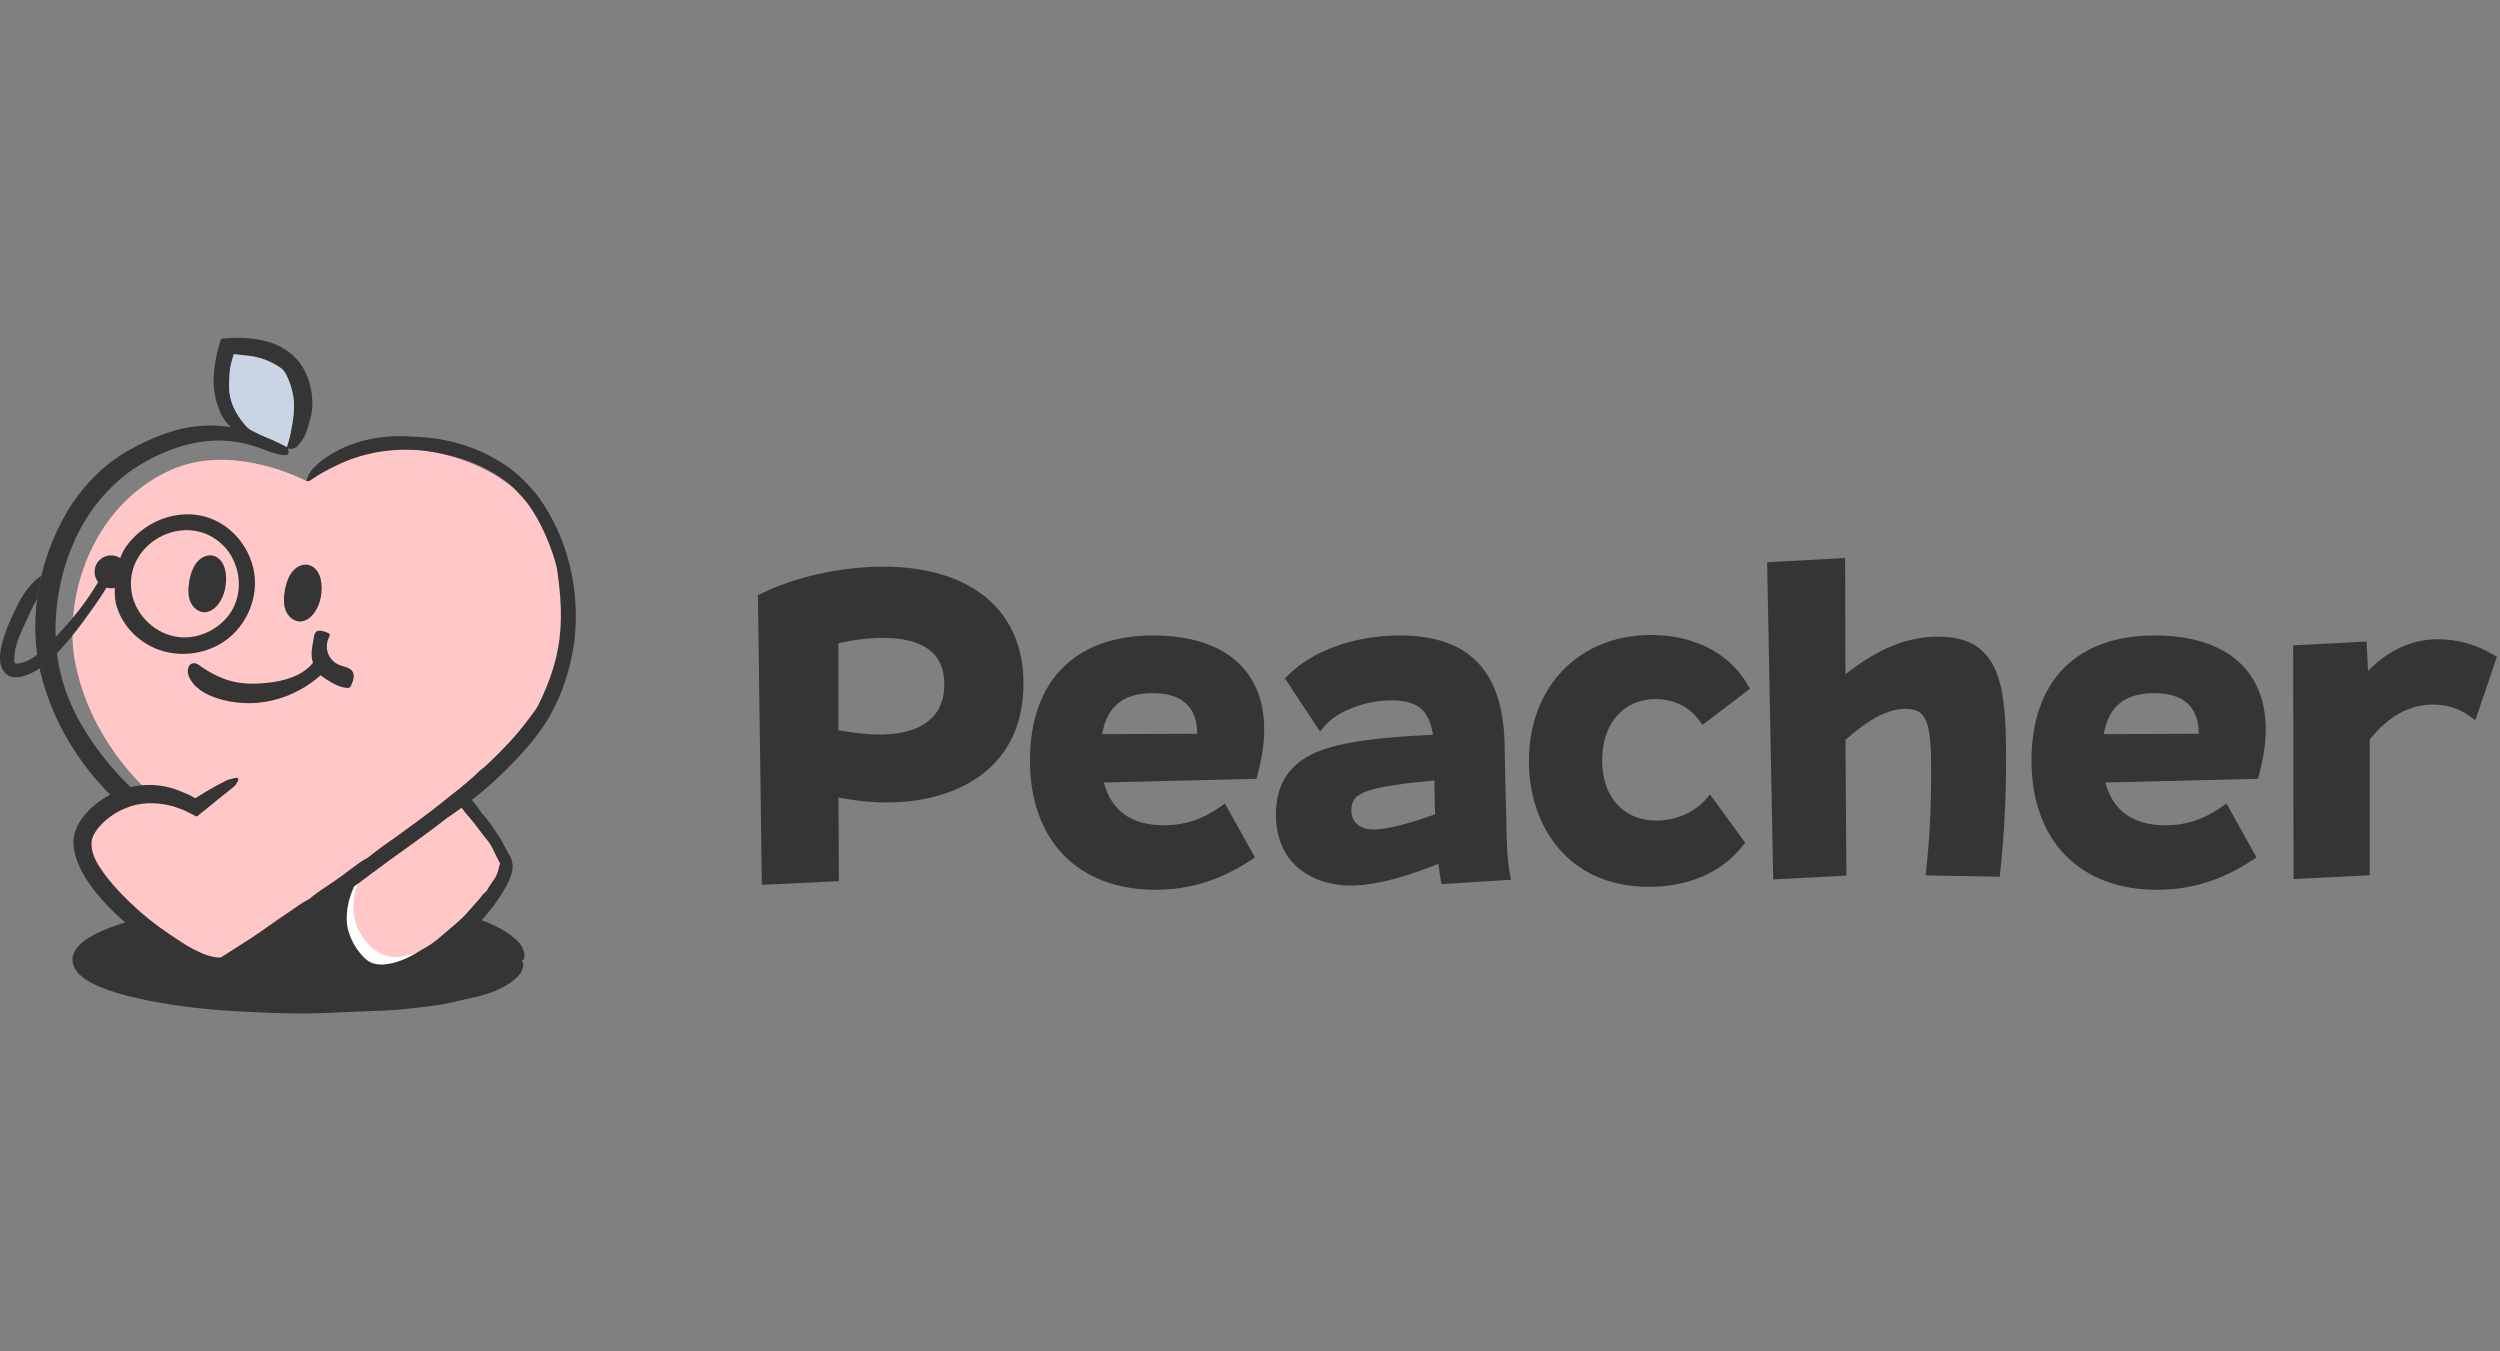 <svg width="111" height="60" viewBox="0 0 111 60" fill="none" xmlns="http://www.w3.org/2000/svg">
<rect x="0" y="0" width="111" height="60" fill="#808080" stroke="none"/>
<path d="M39.202 25.16C37.333 25.16 35.247 25.627 33.756 26.379L33.652 26.431L33.826 39.289L37.246 39.122L37.227 35.411C37.942 35.553 38.684 35.629 39.389 35.629C42.316 35.629 45.444 34.241 45.444 30.347C45.444 27.098 43.111 25.159 39.202 25.159V25.16ZM37.225 28.564C37.889 28.405 38.568 28.322 39.202 28.322C41.011 28.322 41.929 29.016 41.929 30.385C41.929 32.325 40.139 32.614 39.07 32.614C38.558 32.614 37.939 32.549 37.224 32.421V28.565L37.225 28.564Z" fill="#353535"/>
<path d="M51.203 28.214C47.724 28.214 45.73 30.241 45.73 33.776C45.73 37.311 47.864 39.506 51.296 39.506C52.836 39.506 54.196 39.08 55.577 38.165L55.72 38.069L54.386 35.675L54.215 35.797C53.414 36.373 52.605 36.642 51.674 36.642C50.239 36.642 49.343 36.003 49.011 34.743L55.646 34.581L55.786 34.578L55.823 34.442C56.028 33.681 56.13 33.009 56.13 32.39C56.13 29.736 54.334 28.215 51.204 28.215L51.203 28.214ZM51.184 30.777C52.483 30.777 53.147 31.384 53.16 32.58L48.935 32.595C49.153 31.356 49.872 30.776 51.184 30.776V30.777Z" fill="#353535"/>
<path d="M66.901 37.239C66.894 36.807 66.881 36.353 66.867 35.855C66.845 35.076 66.818 34.192 66.807 33.117C66.763 29.817 65.244 28.215 62.163 28.215C60.138 28.215 58.266 28.887 57.158 30.011L57.051 30.119L58.613 32.484L58.774 32.28C59.305 31.605 60.593 31.096 61.767 31.096C62.942 31.096 63.453 31.528 63.625 32.623C61.434 32.722 59.957 32.908 58.985 33.204C57.415 33.672 56.652 34.638 56.652 36.155C56.652 38.489 58.435 39.319 59.961 39.319C61.28 39.319 62.894 38.752 63.867 38.351C63.896 38.597 63.928 38.849 63.971 39.09L63.998 39.255L67.082 39.062L67.047 38.858C66.957 38.331 66.919 37.907 66.901 37.239ZM60.789 35.095C61.31 34.928 62.285 34.78 63.686 34.653C63.69 35.182 63.703 35.676 63.72 36.155C62.804 36.478 61.698 36.829 60.977 36.829C60.372 36.829 59.997 36.499 59.997 35.966C59.997 35.523 60.22 35.279 60.789 35.094V35.095Z" fill="#353535"/>
<path d="M73.505 31.039C74.322 31.039 75.04 31.398 75.476 32.027L75.587 32.187L77.697 30.584L77.618 30.442C76.813 29.014 75.238 28.194 73.298 28.194C70.109 28.194 67.883 30.497 67.883 33.794C67.883 36.571 69.533 39.375 73.222 39.375C74.251 39.375 76.161 39.134 77.397 37.523L77.482 37.412L75.923 35.27L75.77 35.454C75.262 36.059 74.407 36.435 73.542 36.435C72.08 36.435 71.135 35.384 71.135 33.755C71.135 32.127 72.088 31.038 73.506 31.038L73.505 31.039Z" fill="#353535"/>
<path d="M86.062 28.268C84.684 28.268 83.4 28.786 81.939 29.937L81.922 24.775L78.461 24.963L78.727 38.853L78.731 39.047L81.98 38.877L81.94 32.846C82.995 31.908 83.845 31.47 84.612 31.47C85.586 31.47 85.743 32.134 85.743 34.262C85.743 35.953 85.677 37.227 85.518 38.662L85.495 38.864L88.786 38.929L88.805 38.76C88.983 37.153 89.07 35.485 89.07 33.664C89.07 30.505 88.853 28.269 86.062 28.269V28.268Z" fill="#353535"/>
<path d="M95.671 28.214C92.193 28.214 90.199 30.241 90.199 33.776C90.199 37.311 92.332 39.506 95.765 39.506C97.305 39.506 98.665 39.08 100.045 38.165L100.189 38.069L98.855 35.675L98.684 35.797C97.882 36.373 97.074 36.642 96.142 36.642C94.708 36.642 93.812 36.003 93.48 34.743L100.116 34.581L100.256 34.578L100.292 34.442C100.498 33.675 100.599 33.003 100.599 32.39C100.599 29.736 98.803 28.215 95.671 28.215V28.214ZM95.652 30.777C96.951 30.777 97.615 31.384 97.629 32.58L93.406 32.595C93.622 31.356 94.341 30.776 95.652 30.776V30.777Z" fill="#353535"/>
<path d="M110.731 29.082C109.941 28.618 109.111 28.382 108.266 28.382C107.108 28.382 106.081 28.842 105.14 29.785L105.077 28.485L101.816 28.653L101.834 39.029L105.217 38.86V32.83C106.058 31.79 106.976 31.284 108.022 31.284C108.657 31.284 109.235 31.471 109.694 31.825L109.902 31.986L110.862 29.16L110.73 29.084L110.731 29.082Z" fill="#353535"/>
<path d="M23.26 42.27C23.241 42.2 23.222 42.135 23.192 42.075C23.165 42.009 23.128 41.954 23.08 41.894C22.726 41.494 22.3 41.261 21.874 41.056C21.445 40.858 21 40.71 20.546 40.602C20.127 40.503 19.711 40.404 19.297 40.315C18.584 40.166 17.861 40.065 17.147 40.014C15.585 39.901 14.025 39.882 12.469 39.943C10.912 40.006 9.358 40.148 7.819 40.426C6.955 40.587 6.093 40.775 5.245 41.058C4.822 41.204 4.401 41.362 3.997 41.604C3.796 41.726 3.596 41.864 3.424 42.077C3.339 42.172 3.261 42.332 3.23 42.481C3.201 42.637 3.23 42.797 3.289 42.94C3.432 43.222 3.632 43.365 3.829 43.501C4.028 43.63 4.235 43.731 4.444 43.818C4.861 43.993 5.286 44.119 5.713 44.229C6.568 44.446 7.433 44.589 8.3 44.702C9.75 44.89 11.208 44.945 12.665 44.991C14.04 45.032 15.412 44.92 16.788 44.88C17.242 44.868 17.703 44.833 18.16 44.781C18.858 44.7 19.562 44.64 20.253 44.464C20.359 44.438 20.466 44.408 20.573 44.388C21.302 44.239 22.053 44.071 22.712 43.598C22.849 43.489 22.993 43.376 23.097 43.224C23.202 43.077 23.26 42.883 23.211 42.737C23.13 42.556 23.068 42.626 22.992 42.747C22.892 42.892 22.693 43.001 22.497 43.11C22.142 43.298 21.739 43.45 21.33 43.584C20.919 43.716 20.497 43.831 20.069 43.918C19.304 44.072 18.523 44.164 17.743 44.27C17.42 44.314 17.08 44.332 16.75 44.341C16.14 44.357 15.532 44.364 14.921 44.393C14.841 44.398 14.758 44.408 14.682 44.4C13.931 44.326 13.168 44.387 12.413 44.345C11.832 44.312 11.248 44.246 10.662 44.25C10.611 44.25 10.555 44.242 10.505 44.231C10.105 44.144 9.689 44.14 9.285 44.085C8.396 43.97 7.502 43.882 6.631 43.694C6.088 43.577 5.554 43.429 5.051 43.244C4.803 43.15 4.561 43.046 4.351 42.928C4.245 42.87 4.154 42.807 4.077 42.747C4.046 42.717 4.007 42.688 3.99 42.665C3.978 42.652 3.966 42.641 3.965 42.634C3.962 42.633 3.961 42.639 3.959 42.636C3.95 42.632 3.949 42.612 3.952 42.612C3.972 42.575 4.043 42.49 4.142 42.418C4.314 42.282 4.555 42.168 4.798 42.071C5.045 41.974 5.303 41.889 5.565 41.803C6.483 41.506 7.458 41.323 8.435 41.174C9.413 41.027 10.4 40.921 11.388 40.819C12.084 40.748 12.79 40.764 13.492 40.77C14.442 40.778 15.392 40.796 16.34 40.833C17.273 40.87 18.207 40.955 19.13 41.091C20.051 41.232 20.975 41.408 21.845 41.714C22.199 41.848 22.556 42.01 22.82 42.247C22.877 42.294 22.923 42.358 22.97 42.388C22.991 42.404 23.015 42.424 23.038 42.447C23.057 42.473 23.077 42.499 23.095 42.522C23.125 42.571 23.156 42.621 23.202 42.626C23.239 42.63 23.265 42.587 23.281 42.513C23.292 42.443 23.285 42.342 23.26 42.27Z" fill="#353535"/>
<path d="M23.185 42.625C23.185 43.85 18.762 44.842 13.307 44.842C7.852 44.842 3.43 43.849 3.43 42.625C3.43 41.4 7.852 40.407 13.307 40.407C18.762 40.407 23.185 41.4 23.185 42.625Z" fill="#353535"/>
<path d="M20.337 35.164C21.044 36.146 22.043 37.108 22.561 38.15C23.16 39.355 19.037 43.6 16.785 43.213C15.742 43.034 14.105 41.193 15.985 38.522" fill="white"/>
<path d="M20.447 35.175C21.077 36.064 21.969 36.937 22.431 37.88C22.966 38.972 19.287 42.817 17.276 42.467C16.346 42.304 14.747 40.625 16.425 38.205" fill="#FFC7C7"/>
<path d="M15.781 38.522C15.73 38.544 15.672 38.554 15.628 38.59C15.469 38.718 15.316 38.858 15.198 39.027C15.135 39.109 15.076 39.195 15.02 39.284C14.97 39.376 14.93 39.475 14.892 39.574C14.815 39.754 14.754 39.945 14.693 40.137C14.63 40.299 14.619 40.48 14.591 40.653C14.571 40.829 14.589 41.011 14.6 41.187C14.663 41.573 14.775 41.952 14.967 42.295C15.163 42.633 15.416 42.935 15.728 43.174C15.884 43.294 16.056 43.396 16.243 43.477C16.342 43.512 16.43 43.556 16.541 43.576C16.648 43.602 16.753 43.62 16.851 43.622C17.255 43.644 17.624 43.556 17.957 43.433C18.707 43.145 19.331 42.707 19.919 42.239C20.502 41.766 21.04 41.246 21.534 40.687C21.942 40.213 22.303 39.703 22.588 39.128C22.652 38.991 22.707 38.846 22.736 38.688C22.77 38.535 22.773 38.361 22.72 38.19C22.69 38.096 22.653 38.036 22.618 37.97L22.511 37.775C22.441 37.644 22.37 37.514 22.299 37.382C22.209 37.207 22.101 37.041 21.985 36.882C21.807 36.641 21.656 36.38 21.448 36.167C21.416 36.134 21.384 36.1 21.36 36.063C21.184 35.805 21.016 35.545 20.772 35.35C20.666 35.266 20.572 35.166 20.393 35.175C20.278 35.182 20.226 35.225 20.245 35.324C20.267 35.435 20.3 35.546 20.353 35.642C20.538 35.981 20.816 36.247 21.045 36.54C21.252 36.803 21.442 37.074 21.651 37.325C21.738 37.429 21.811 37.551 21.87 37.672C21.982 37.897 22.085 38.116 22.197 38.325C22.203 38.34 22.208 38.343 22.203 38.354C22.17 38.409 22.159 38.494 22.131 38.608C22.097 38.721 22.059 38.849 21.985 38.97C21.875 39.156 21.722 39.327 21.621 39.538C21.612 39.557 21.596 39.573 21.578 39.585C21.44 39.682 21.362 39.831 21.249 39.952C21.002 40.216 20.781 40.51 20.515 40.765C20.181 41.082 19.814 41.36 19.474 41.667C19.377 41.752 19.27 41.826 19.166 41.9C18.98 42.032 18.774 42.134 18.584 42.252C18.252 42.46 17.898 42.632 17.548 42.73C17.372 42.782 17.2 42.81 17.033 42.824C16.861 42.827 16.729 42.824 16.56 42.77C16.326 42.697 16.137 42.501 15.976 42.306C15.757 42.037 15.59 41.725 15.483 41.383C15.373 41.045 15.378 40.673 15.43 40.31L15.483 40.037C15.502 39.945 15.537 39.857 15.564 39.767C15.611 39.583 16.098 38.437 16.27 38.292C16.261 38.227 16.044 38.485 15.973 38.432C15.914 38.388 15.837 38.501 15.78 38.525" fill="#353535"/>
<path d="M20.898 20.556C25.864 22.528 26.783 28.926 23.79 32.531C20.696 36.258 16.679 38.086 13.264 38.086C12.812 38.086 12.37 38.054 11.942 37.991C8.559 37.484 4.29 34.111 3.35 29.486C2.775 26.654 4.008 22.486 7.562 20.876C10.365 19.605 13.62 21.365 13.62 21.365C13.62 21.365 16.474 18.8 20.898 20.556V20.556Z" fill="#FFC7C7"/>
<path d="M12.44 19.953C12.306 19.83 12.192 19.709 12.008 19.603C10.711 18.81 8.988 18.692 7.495 19.199C6.804 19.431 6.155 19.729 5.532 20.103C4.461 20.746 3.59 21.698 2.964 22.743C1.636 25.037 1.164 27.835 1.943 30.388C2.684 32.91 4.34 35.072 6.408 36.592C7.574 37.45 8.878 38.135 10.295 38.495C11.721 38.845 13.2 38.816 14.609 38.534C17.445 37.985 20 36.478 22.085 34.553C22.94 33.73 23.773 32.873 24.389 31.829C24.99 30.788 25.349 29.624 25.506 28.44C25.761 26.201 25.224 23.865 23.872 22.016C23.403 21.43 22.849 20.877 22.181 20.49C21.176 19.865 20.028 19.515 18.866 19.418L18.324 19.386C17.102 19.292 15.802 19.503 14.731 20.151C14.275 20.424 13.821 20.784 13.659 21.167C13.568 21.414 13.64 21.43 13.906 21.243C14.215 21.032 14.56 20.848 14.91 20.681C16.13 20.07 17.543 19.858 18.921 20.021C20.156 20.193 21.358 20.572 22.34 21.288C22.759 21.572 23.11 21.968 23.433 22.362C23.985 23.128 24.365 23.997 24.643 24.904C24.674 25.023 24.713 25.146 24.732 25.264C24.901 26.412 24.994 27.607 24.779 28.762C24.626 29.651 24.297 30.502 23.903 31.299C23.868 31.37 23.823 31.443 23.779 31.508C23.421 32.002 23.046 32.502 22.589 32.985C21.608 34.024 20.542 34.997 19.332 35.767C17.828 36.727 16.154 37.425 14.422 37.773C13.936 37.875 13.438 37.928 12.945 37.947C12.061 37.984 11.187 37.876 10.354 37.645C7.397 36.789 4.85 34.508 3.389 31.767C2.886 30.795 2.561 29.694 2.488 28.614C2.388 27.14 2.632 25.618 3.21 24.241C3.763 22.876 4.702 21.668 5.917 20.826C7.147 20.023 8.609 19.464 10.091 19.573C10.702 19.616 11.373 19.812 11.845 20.001C11.96 20.052 12.179 20.115 12.277 20.142C12.465 20.197 12.68 20.239 12.751 20.18C12.814 20.124 12.593 20.09 12.44 19.955V19.953Z" fill="#353535"/>
<path d="M13.343 27.595C13.094 27.602 12.86 27.434 12.738 27.216C12.611 26.988 12.59 26.715 12.614 26.456C12.646 26.112 12.736 25.73 12.937 25.436C13.168 25.099 13.631 24.919 13.974 25.23C14.341 25.564 14.329 26.259 14.202 26.691C14.091 27.07 13.819 27.555 13.343 27.595Z" fill="#353535"/>
<path d="M9.101 27.184C8.852 27.191 8.617 27.023 8.496 26.805C8.369 26.577 8.348 26.304 8.372 26.045C8.404 25.701 8.494 25.318 8.694 25.025C8.926 24.688 9.389 24.508 9.732 24.819C10.099 25.152 10.086 25.848 9.96 26.28C9.848 26.659 9.577 27.144 9.101 27.184Z" fill="#353535"/>
<path d="M21.668 33.806C21.668 33.806 16.953 38.63 10.085 42.973C8.946 43.694 3.569 39.61 3.718 37.339C3.788 36.287 6.05 34.431 8.707 36.004L10.577 34.587" fill="#FFC7C7"/>
<path d="M10.311 34.574C10.226 34.598 10.143 34.607 10.056 34.651C9.748 34.805 9.444 34.969 9.147 35.148C8.999 35.237 8.852 35.329 8.707 35.426C8.679 35.432 8.664 35.448 8.644 35.428L8.626 35.418C8.619 35.414 8.631 35.419 8.607 35.406L8.548 35.374C8.471 35.33 8.393 35.288 8.308 35.256C8.141 35.189 7.981 35.106 7.807 35.053C7.22 34.842 6.552 34.794 5.93 34.92C5.249 35.052 4.617 35.375 4.097 35.833C3.843 36.072 3.605 36.334 3.436 36.68C3.394 36.767 3.361 36.865 3.327 36.958C3.293 37.052 3.281 37.172 3.264 37.279C3.258 37.382 3.265 37.474 3.268 37.573C3.278 37.666 3.295 37.756 3.31 37.847C3.479 38.551 3.843 39.093 4.227 39.587C4.618 40.079 5.053 40.517 5.516 40.92C6.17 41.491 6.867 42.004 7.613 42.447C7.988 42.666 8.372 42.871 8.786 43.031C8.994 43.111 9.208 43.179 9.436 43.221C9.554 43.237 9.672 43.252 9.8 43.243C9.862 43.245 9.931 43.222 9.998 43.211C10.064 43.192 10.128 43.154 10.192 43.126C10.608 42.848 11.024 42.571 11.441 42.293L12.679 41.446C13.604 40.8 14.555 40.203 15.47 39.542C16.337 38.924 17.116 38.304 17.992 37.696C18.279 37.493 19.145 36.858 19.428 36.644C20.117 36.124 21.167 34.997 21.539 34.559C21.699 34.371 21.88 34.184 21.907 33.952C21.924 33.804 21.397 34.115 21.264 34.256C20.745 34.802 20.213 35.143 19.687 35.581C19.217 35.972 17.842 36.976 17.631 37.123C17.24 37.393 16.852 37.667 16.48 37.965C16.431 38.004 16.385 38.048 16.333 38.077C15.816 38.363 15.375 38.765 14.888 39.095C14.516 39.353 14.119 39.584 13.773 39.885C13.742 39.911 13.705 39.934 13.668 39.951C13.382 40.092 13.13 40.298 12.863 40.472C12.278 40.858 11.714 41.277 11.128 41.668C10.689 41.948 10.248 42.228 9.808 42.508C9.805 42.505 9.805 42.503 9.808 42.508C9.802 42.506 9.792 42.508 9.783 42.512C9.746 42.511 9.704 42.52 9.641 42.509C9.525 42.501 9.377 42.461 9.232 42.421C9.024 42.358 8.817 42.259 8.61 42.156C8.239 41.971 7.893 41.719 7.536 41.487C6.915 41.074 6.324 40.599 5.785 40.082C5.248 39.564 4.742 39.008 4.362 38.401C4.234 38.188 4.132 37.957 4.088 37.73C4.069 37.617 4.056 37.506 4.064 37.401C4.073 37.299 4.089 37.228 4.136 37.127C4.248 36.867 4.47 36.609 4.72 36.399C4.973 36.189 5.261 36.006 5.577 35.884C6.192 35.618 6.901 35.607 7.564 35.77C7.733 35.802 7.89 35.879 8.055 35.93C8.139 35.954 8.214 36 8.292 36.036L8.626 36.202L8.711 36.244L8.732 36.255C8.738 36.255 8.744 36.247 8.751 36.242L8.789 36.213L8.939 36.094L9.2 35.885L9.624 35.538L10.332 34.971C10.381 34.932 10.439 34.889 10.463 34.842C10.512 34.752 10.618 34.644 10.57 34.571C10.528 34.509 10.405 34.548 10.31 34.575" fill="#353535"/>
<path d="M10.634 23.965C10.355 23.617 10.005 23.327 9.603 23.13C8.219 22.447 6.537 23.002 5.626 24.228C5.068 24.979 5.04 26.332 5.137 26.758C5.357 27.721 6.127 28.522 7.061 28.853C8.057 29.207 9.228 29.031 10.071 28.395C10.914 27.759 11.401 26.68 11.31 25.63C11.258 25.024 11.014 24.441 10.634 23.966V23.965ZM10.542 26.486C10.507 26.634 10.457 26.779 10.393 26.919C9.969 27.828 8.924 28.407 7.925 28.285C6.926 28.165 6.051 27.354 5.858 26.371C5.423 24.159 8.192 22.624 9.85 24.159C10.473 24.737 10.734 25.663 10.542 26.485V26.486Z" fill="#353535"/>
<path d="M5.658 25.504C5.594 25.902 5.218 26.174 4.818 26.111C4.417 26.047 4.145 25.673 4.208 25.274C4.272 24.875 4.648 24.604 5.048 24.667C5.449 24.731 5.721 25.105 5.658 25.504Z" fill="#353535"/>
<path d="M13.725 16.943C13.633 16.655 13.503 16.372 13.319 16.124C12.946 15.624 12.403 15.309 11.865 15.164C11.562 15.081 11.258 15.036 10.956 15.014C10.805 15.003 10.655 14.999 10.506 15L10.245 15.006C10.147 15.011 10.05 15.018 9.956 15.027L9.815 15.043C9.795 15.081 9.787 15.134 9.773 15.178L9.695 15.453L9.657 15.587C9.647 15.628 9.642 15.661 9.634 15.698L9.59 15.912C9.534 16.2 9.499 16.492 9.486 16.787C9.47 17.28 9.561 17.779 9.749 18.245C9.928 18.695 10.293 19.019 10.63 19.349C10.743 19.459 10.872 19.557 11.011 19.633C11.221 19.752 11.438 19.868 11.677 19.92C11.714 19.927 11.743 19.959 11.777 19.974C12.011 20.076 12.647 20.274 12.776 20.162C12.868 20.081 12.777 19.909 12.79 19.914C12.858 19.942 13.017 19.927 13.063 19.902C13.105 19.88 13.156 19.865 13.186 19.832C13.406 19.598 13.577 19.326 13.653 19.017C13.685 18.873 13.741 18.736 13.775 18.59C13.847 18.343 13.882 18.08 13.868 17.815C13.857 17.526 13.809 17.231 13.725 16.942M12.882 19.338C12.855 19.46 12.815 19.58 12.784 19.702C12.782 19.709 12.739 19.842 12.738 19.851C12.682 19.812 12.074 19.509 11.817 19.416C11.589 19.331 11.38 19.215 11.169 19.112C11.083 19.067 11.002 19.003 10.936 18.931C10.627 18.587 10.369 18.185 10.248 17.735C10.188 17.512 10.163 17.279 10.175 17.048C10.188 16.798 10.18 16.537 10.231 16.291C10.256 16.125 10.313 15.96 10.376 15.731C10.546 15.729 10.712 15.77 10.88 15.781C11.471 15.822 12.012 16.017 12.46 16.334C12.625 16.446 12.713 16.63 12.788 16.807C12.894 17.048 12.97 17.31 13.02 17.592C13.111 18.152 13.002 18.749 12.882 19.339" fill="#353535"/>
<path d="M15.672 30.22C15.714 30.079 15.726 29.935 15.65 29.814C15.533 29.63 15.278 29.61 15.075 29.529C14.843 29.439 14.653 29.245 14.566 29.013C14.479 28.78 14.496 28.511 14.612 28.29C14.629 28.256 14.65 28.219 14.641 28.182C14.632 28.147 14.6 28.123 14.569 28.106C14.46 28.045 14.156 27.943 14.043 28.043C13.934 28.141 13.927 28.368 13.9 28.503C13.81 28.968 13.782 29.32 14.039 29.735C14.084 29.809 14.134 29.882 14.195 29.944C14.276 30.026 14.375 30.088 14.472 30.15C14.764 30.335 15.073 30.527 15.42 30.543C15.454 30.545 15.489 30.544 15.519 30.528C15.555 30.507 15.575 30.466 15.591 30.428C15.621 30.362 15.65 30.291 15.672 30.219V30.22Z" fill="#353535"/>
<path d="M8.369 29.619C8.349 29.666 8.338 29.721 8.336 29.785C8.333 29.914 8.378 30.038 8.441 30.151C8.678 30.576 9.138 30.833 9.6 30.989C10.396 31.257 11.268 31.291 12.086 31.101C12.905 30.911 13.668 30.5 14.288 29.935C14.364 29.867 14.439 29.793 14.47 29.696C14.508 29.579 14.467 29.441 14.373 29.362C14.278 29.283 14.135 29.268 14.026 29.326C13.948 29.367 13.892 29.439 13.832 29.504C13.357 30.03 12.619 30.231 11.913 30.313C11.426 30.37 10.928 30.381 10.448 30.283C9.861 30.162 9.318 29.88 8.835 29.527C8.641 29.386 8.446 29.437 8.369 29.62V29.619Z" fill="#353535"/>
<path d="M12.882 19.338C12.855 19.461 12.815 19.58 12.784 19.703C12.782 19.71 12.739 19.843 12.737 19.851C12.682 19.812 12.074 19.51 11.817 19.417C11.589 19.332 11.38 19.215 11.169 19.112C11.083 19.068 11.002 19.003 10.936 18.931C10.627 18.587 10.369 18.186 10.248 17.736C10.187 17.512 10.163 17.279 10.175 17.048C10.188 16.799 10.18 16.537 10.231 16.291C10.256 16.126 10.313 15.961 10.376 15.732C10.546 15.73 10.712 15.77 10.88 15.782C11.471 15.823 12.012 16.018 12.46 16.334C12.625 16.447 12.713 16.631 12.788 16.808C12.894 17.049 12.97 17.311 13.02 17.592C13.111 18.153 13.002 18.75 12.882 19.339" fill="#CAD4E5"/>
<path d="M4.747 25.535C4.617 25.472 4.488 25.619 4.417 25.743C3.886 26.663 3.22 27.5 2.483 28.267C2.345 28.412 2.224 28.573 2.079 28.711C1.949 28.834 1.808 28.953 1.663 29.063C1.395 29.265 1.104 29.428 0.773 29.462C0.738 29.465 0.7 29.467 0.673 29.445C0.639 29.42 0.634 29.372 0.634 29.33C0.623 28.58 0.986 27.991 1.275 27.328C1.386 27.074 1.516 26.83 1.651 26.587C1.696 26.242 1.757 25.899 1.838 25.56C1.394 25.856 1.032 26.359 0.794 26.83C0.606 27.21 0.425 27.594 0.272 27.999C0.129 28.408 -0.022 28.82 0.003 29.33C0.004 29.399 0.023 29.479 0.042 29.554C0.067 29.63 0.101 29.723 0.157 29.791C0.5 30.319 1.264 29.999 1.769 29.673C1.899 29.59 2.016 29.506 2.1 29.435C2.259 29.302 2.39 29.142 2.534 28.993C2.942 28.569 3.315 28.11 3.664 27.637C3.994 27.188 4.323 26.739 4.619 26.268C4.707 26.129 4.794 25.985 4.832 25.823C4.857 25.718 4.845 25.583 4.747 25.535V25.535Z" fill="#353535"/>
</svg>
